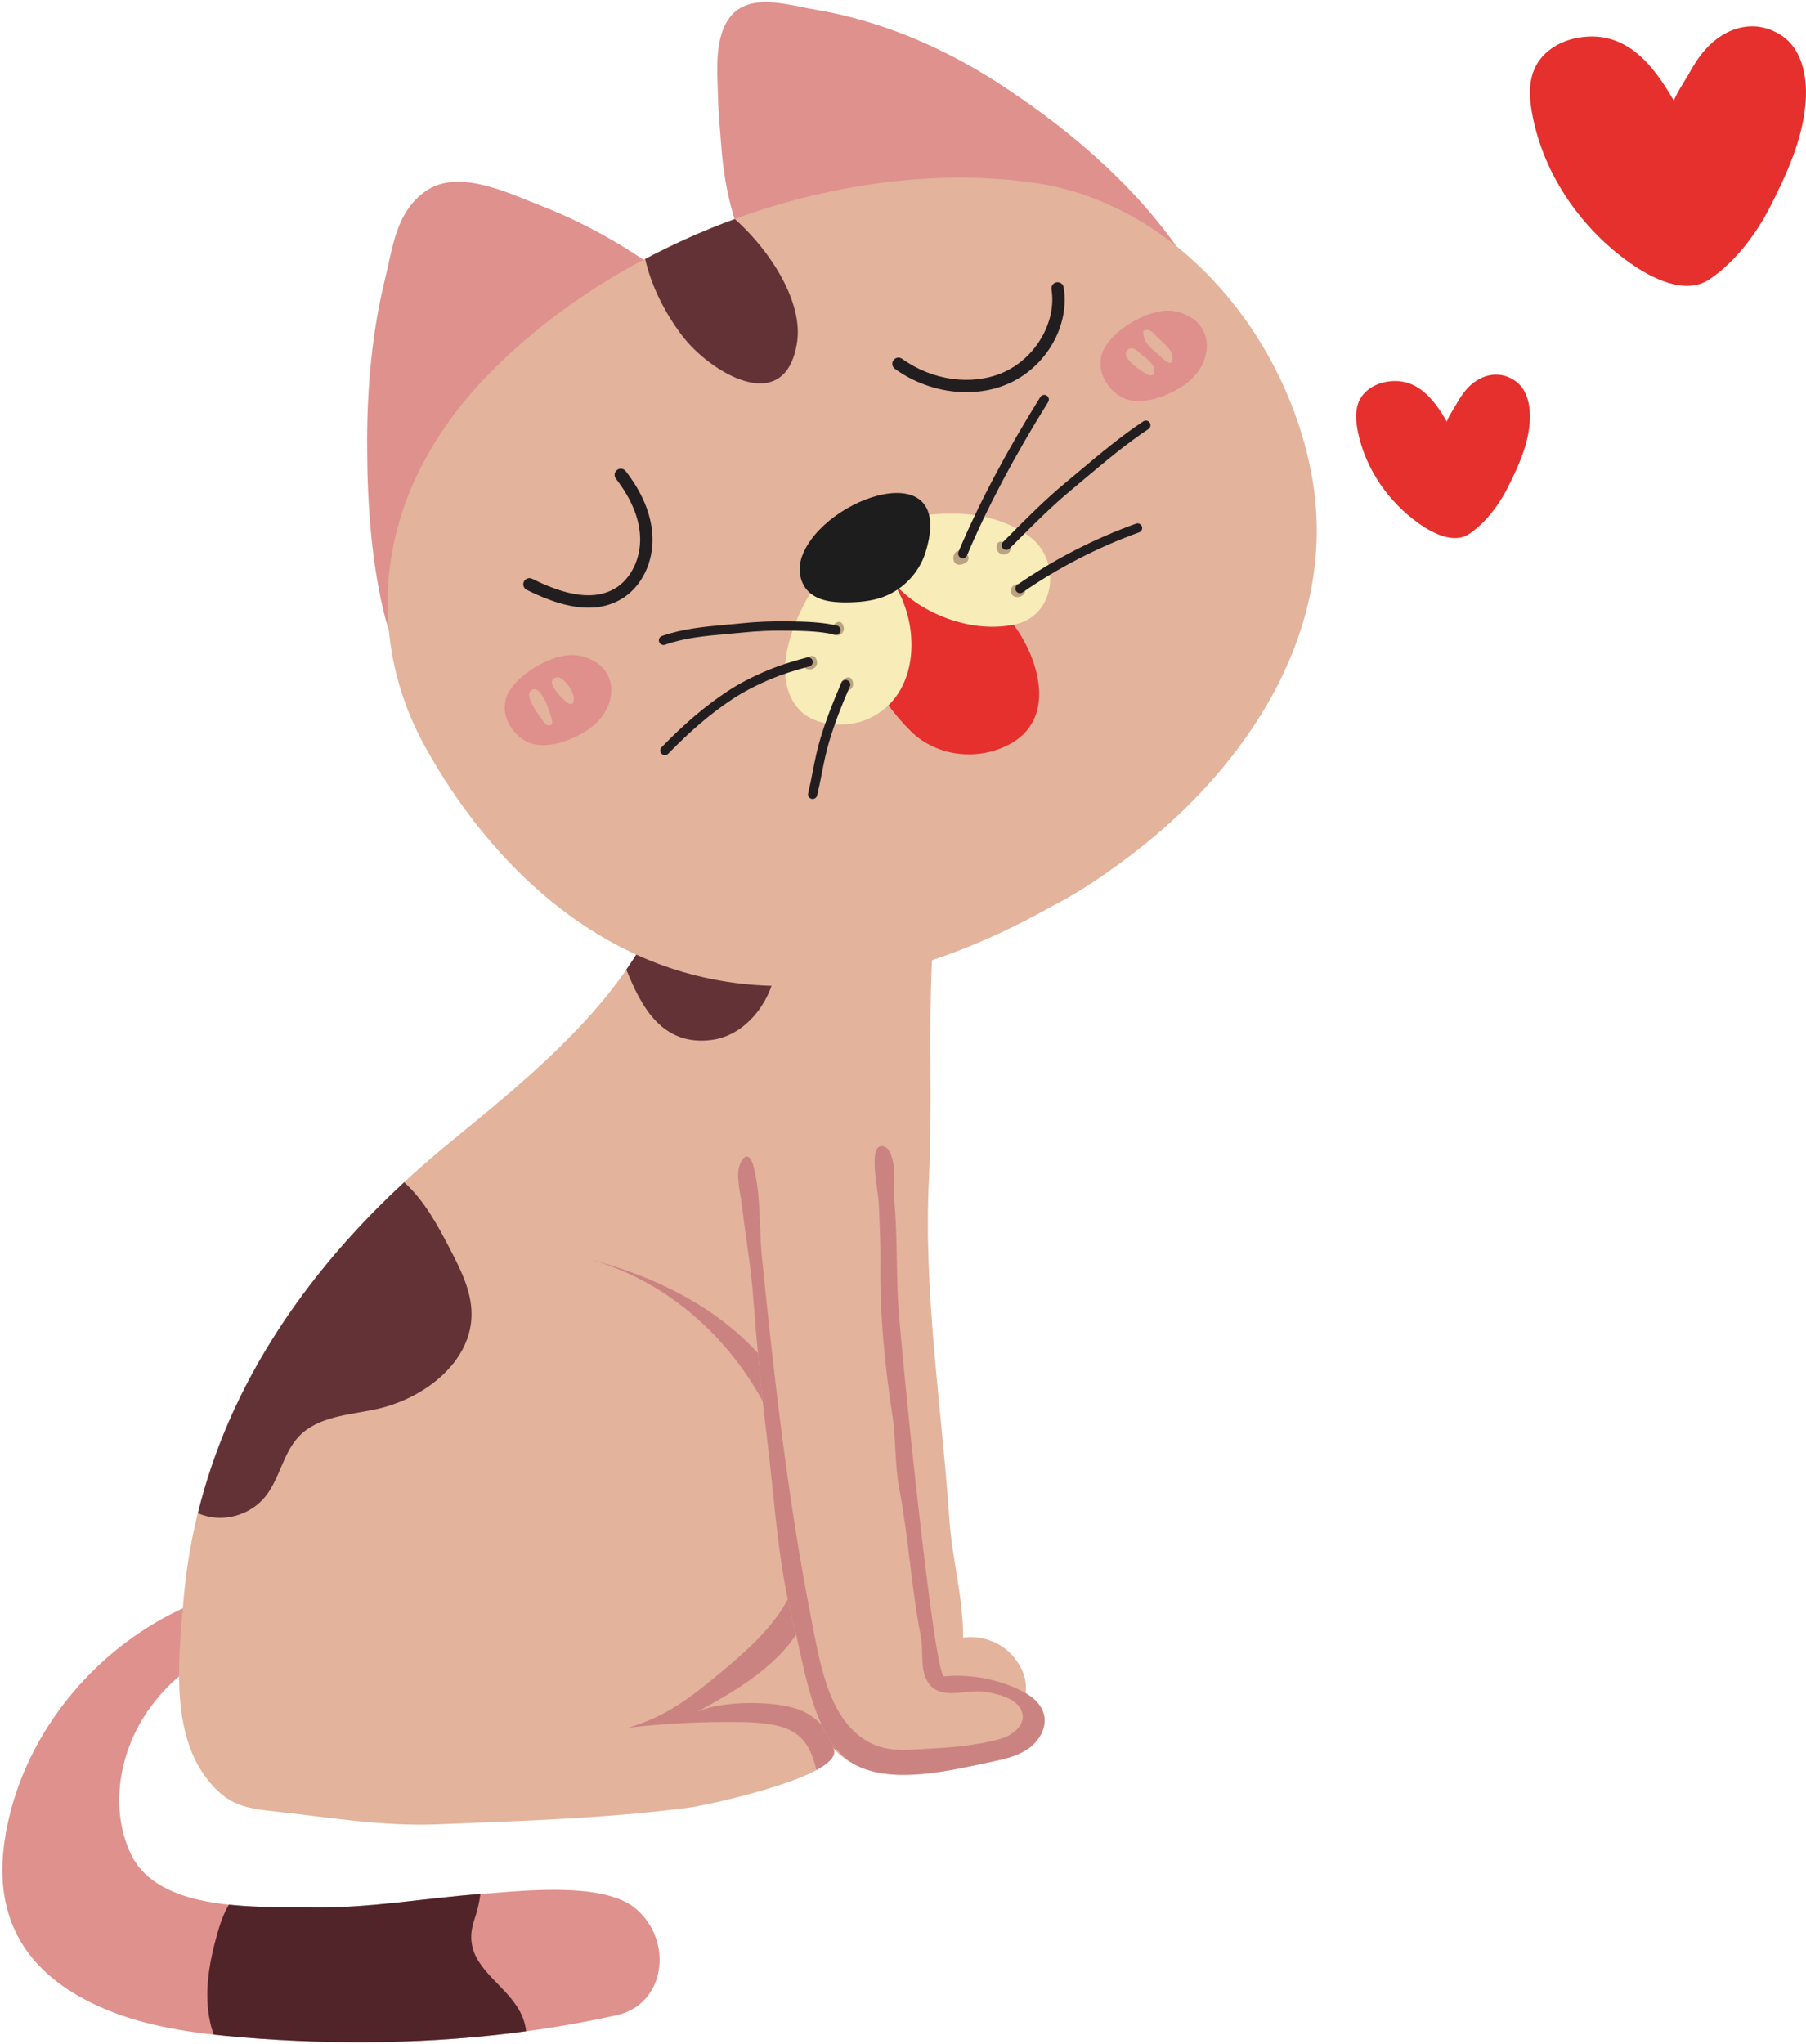 <?xml version="1.0" encoding="UTF-8"?> <svg xmlns="http://www.w3.org/2000/svg" version="1.2" viewBox="0 0 623 705" width="623" height="705"><title>Папка 1</title><style> .s0 { fill: #e5302d } .s1 { fill: #df918d } .s2 { fill: #e3b39c } .s3 { fill: #cb8381 } .s4 { fill: #502429 } .s5 { fill: #633237 } .s6 { fill: #221e20 } .s7 { fill: #f8ecb9 } .s8 { fill: #1d1d1d } .s9 { fill: #bba381 } .s10 { fill: #df8f8c } </style><g id="Папка 1"><path id="&lt;Path&gt;" class="s0" d="m604.73 81.1c-4.2 5.97-9.35 11.47-15.14 15.31-8.32 5.5-19.84-0.46-27.16-5.61-16.97-11.96-29.59-30.21-33.67-50.39-1.04-5.15-1.62-10.62 0.14-15.57 2.4-6.78 8.99-10.78 15.83-11.9 16.28-2.65 25.69 9.58 32.81 22.02-0.46-0.8 4.12-7.87 4.7-8.91 1.73-3.11 3.59-6.2 5.95-8.88 6.93-7.88 17.37-10.99 26.49-4.84 7.63 5.16 8.93 15.61 8.09 24.06-1.22 12.33-6.45 23.65-11.96 34.58-1.71 3.39-3.75 6.83-6.08 10.13z"></path><path id="&lt;Path&gt;" class="s0" d="m516.27 174.57c-2.65 3.76-5.89 7.22-9.54 9.64-5.24 3.47-12.49-0.29-17.1-3.53-10.69-7.53-18.64-19.03-21.21-31.74-0.66-3.25-1.02-6.69 0.09-9.81 1.51-4.27 5.66-6.79 9.97-7.49 10.25-1.67 16.18 6.03 20.67 13.87-0.3-0.51 2.59-4.96 2.95-5.62 1.09-1.96 2.27-3.9 3.75-5.59 4.37-4.97 10.95-6.92 16.69-3.05 4.81 3.25 5.62 9.83 5.1 15.16-0.77 7.77-4.07 14.89-7.54 21.78-1.07 2.13-2.36 4.3-3.83 6.38z"></path><g id="&lt;Group&gt;"><path id="&lt;Path&gt;" class="s1" d="m207.95 653.32c-13.23-2.9-31.31-0.86-41.46-0.13-19.73 1.4-39.35 5.06-59.17 4.7-18.33-0.34-52.63 1.78-62.19-18.47-7.52-15.95-3.83-35.45 6-49.53 6.51-9.32 15.61-17.15 26.47-20.51 3.33-1.02 6.89-1.67 9.71-3.71 3.85-2.77 5.88-9.21 3.75-13.64-3.23-6.71-7.83-4.33-14.07-2.51-12.83 3.74-24.85 10.09-35.36 18.33-21.02 16.46-36.24 40.72-40.08 67.31-3.87 26.92 7.67 45.62 32.62 56.89 15.36 6.94 32.36 9.23 49.15 10.62 43.21 3.6 87.03 1.75 129.36-7.6 17.09-3.78 19.56-25.7 6.78-36.65-2.88-2.48-6.9-4.09-11.51-5.1z"></path><path id="&lt;Path&gt;" class="s2" d="m351.26 590.18c3.51-5.41 4.02-11.74-1.48-18.58-4.11-5.1-11.04-7.69-17.53-6.79-0.03-14.41-3.82-26.98-4.78-41.08-2.55-37.65-8.99-78.42-7.03-116.68 1.97-38.42-2.41-77.21 5.89-115.38 0.14-0.64-28.79-6.48-31.32-6.95q-32.17-5.96-64.34-11.92c6.79 8.77 3.38 23.82 0.2 33.07-12.93 37.59-46.99 64.64-76.45 88.79-31.73 26-59.26 58.14-75.65 96.03-8.23 19.02-13.5 39.27-15.34 59.92-1.71 19.17-4.66 44.52 6.58 61.01 2.79 4.08 6.28 7.83 10.71 10.01 4.23 2.07 9.02 2.6 13.7 3.1 19.3 2.05 37.06 5.26 56.75 4.47 28.86-1.16 58.46-2.03 87.11-5.82 5.03-0.67 55.98-11.39 48.81-21.03 8.83 11.86 26.11 8.38 38.14 4.74 8.43-2.55 20.7-8.67 26.03-16.91z"></path><path id="&lt;Path&gt;" class="s3" d="m201.26 433.76c46.45 11.66 79.35 60.56 73.68 107.99-1.69 14.15-16.33 26.83-26.61 35.33-10.23 8.45-18.49 15-31.66 18.81 12.61-1.46 25.73-2.13 38.47-1.95 17.57 0.24 23.45 3.7 26.5 16.56 4.87-2.64 7.47-5.44 5.45-8.15q0.7 0.92 1.47 1.72c-1.66-5.8-5.4-10.63-10.82-13.49-8.24-4.35-29.55-4.3-37.85 0.18 27.83-15 43.27-27.39 43.82-60.37 0.91-54.26-33.79-84.42-82.45-96.63z"></path><path id="&lt;Path&gt;" class="s2" d="m307.84 402.55q0.93 22.36 1.86 44.72c0.56 13.28 12.47 131.23 15.97 130.91 8.62-0.78 17.44 0.72 25.32 4.32 3.97 1.8 8.02 4.55 9.09 8.78 1.14 4.46-1.57 9.19-5.35 11.83-3.77 2.64-8.42 3.65-12.93 4.59-13.42 2.83-32.93 7.69-46.07 1.35-15.13-7.31-18.18-34.34-21.99-48.89-5.43-20.8-6.48-42.41-9.1-63.66-3.74-30.32-5.9-60.82-7.54-91.32z"></path><path id="&lt;Path&gt;" class="s3" d="m349.75 586.87c-2.84-2.04-7.02-2.87-9.83-3.36-5.93-1.02-14.62 2.82-19.05-2.28-3.86-4.45-2.15-11.3-3.19-16.64-3.36-17.15-4.22-34.07-7.47-51.17-1.6-8.42-1.1-16.94-2.37-25.28-2.67-17.59-4.34-34.53-4.13-52.29 0.08-7.06-0.28-14.11-0.59-21.17-0.15-3.32-3.02-16.73-0.12-19.01 1.11-0.87 2.87-0.17 3.58 1.05 2.99 5.07 1.54 12.67 2 18.24 0.88 10.74 0.67 21.54 1.12 32.31 0.56 13.28 12.47 131.23 15.97 130.91 8.62-0.78 17.44 0.72 25.32 4.32 3.97 1.8 8.02 4.55 9.09 8.78 1.14 4.46-1.57 9.19-5.35 11.83-3.77 2.64-8.42 3.65-12.93 4.59-13.42 2.83-32.93 7.69-46.07 1.35-15.13-7.31-18.18-34.34-21.99-48.89-5.43-20.8-6.48-42.41-9.1-63.66-2.06-16.74-3.65-33.54-4.93-50.36-0.75-9.85-2.53-19.59-3.63-29.4-0.43-3.91-2.31-10.99-0.99-14.74 1.35-3.86 3.63-4.7 4.96 0.69 2.52 10.23 1.74 20.7 2.8 31.07 4.27 41.91 8.92 83.52 17.07 124.91 2.15 10.89 4.34 24.35 10.65 33.68 3.24 4.79 7.94 8.75 13.51 10.29 4.12 1.14 8.48 0.93 12.76 0.7 9.53-0.5 19.17-1.02 28.35-3.63 3.65-1.04 8.72-4.47 7.42-9.03-0.46-1.61-1.51-2.85-2.86-3.81z"></path><path id="&lt;Path&gt;" class="s4" d="m181.5 700.58c-0.57-5.13-3.21-9.09-6.38-12.66-6.72-7.6-15.66-13.55-11.49-25.79 1.13-3.29 1.77-6.22 2.08-8.88-19.46 1.44-38.83 5-58.39 4.64-7.66-0.14-18.09 0.13-28.35-0.97-1.93 3.21-3.14 6.86-4.15 10.5-2.72 9.76-4.52 20.11-2.34 30.01 0.34 1.55 0.77 2.96 1.23 4.3q4.81 0.54 9.61 0.94c32.68 2.72 65.71 2.31 98.18-2.09z"></path><path id="&lt;Path&gt;" class="s5" d="m162.66 452.87c-0.11-7.78-3.77-15.02-7.35-21.93-4.32-8.34-9.03-17.03-15.9-23.18-25.31 23.45-46.89 51.16-60.64 82.93-4.37 10.1-7.88 20.55-10.51 31.22q1.68 0.73 3.56 1.16c7.05 1.58 14.88-1.09 19.5-6.64 5.18-6.23 6.25-15.23 11.86-21.07 6.56-6.83 17.07-7.31 26.33-9.27 16.6-3.52 33.4-16.25 33.15-33.22z"></path><path id="&lt;Path&gt;" class="s5" d="m315.95 304.54c2.43-4.73 3.17-10.28 2.31-15.52l-87.59-16.22c6.79 8.77 3.38 23.82 0.2 33.07-3.52 10.25-8.66 19.7-14.81 28.54 5.22 13.07 12.44 26.38 29.28 24.3 10.49-1.3 18.71-10.59 21.46-20.8 1.14-4.25 1.63-8.94 4.5-12.28 4.87-5.64 13.63-4.6 21.02-5.47 9.77-1.14 19.14-6.87 23.63-15.62z"></path><g id="&lt;Group&gt;"><g id="&lt;Group&gt;"><path id="&lt;Path&gt;" class="s1" d="m211.09 194.28c4.89-6.02 12.27-8.37 16.66-16.07 6.85-12.02 11.56-25.83 12.25-39.73 0.25-5.07-2.7-11.68-2.07-16 0.74-4.99 7.14-8.56 5.95-13.98-0.45-2.07-2.11-3.62-3.71-5-15.97-13.79-34.21-24.99-53.88-32.67-11.14-4.34-28.45-12.88-39.67-4.77-10.12 7.32-11.15 19.44-13.83 30.3-4.41 17.84-6.12 37.17-6.15 55.53-0.03 19.4 1.14 39.76 5.62 58.74 4.04 17.16 12.96 29.7 21.8 44.37 2.71-17.43 19.58-20.83 31.98-30.2 12.14-9.16 15.77-19.12 25.05-30.52z"></path><path id="&lt;Path&gt;" class="s1" d="m247.67 33c-0.2-8.18-1.25-18.67 3.33-25.94 6.42-10.16 20.37-5.41 29.97-3.8 24.29 4.08 46.86 14.15 67.19 27.89q0.83 0.56 1.67 1.12c27.73 18.84 53.74 43.08 68.43 73.69q1.27 2.63 2.41 5.32c-20.25-9.7-47.57-9.22-69.92-11.15-14.67-1.27-29.5-1.02-44.07 1.19-7.27 1.1-14.46 2.69-21.5 4.82-5.24 1.58-9.26 4.25-14.16 0.56-3.43-2.57-6.62-8.04-8.87-11.67-8.4-13.52-12.23-29.2-13.36-44.95-0.32-4.52-0.97-10.7-1.12-17.08z"></path><path id="&lt;Path&gt;" class="s2" d="m362.31 312.89c9.8-4.95 19.05-11.33 27.78-17.94 40.05-30.31 71.65-77.85 62.57-130.05-8.4-48.25-46.19-95.02-96.57-101.94-65.58-9-141.67 19-187.82 66.4-10.99 11.29-20.23 24.42-26.41 38.96-12.39 29.15-10.56 61.57 4.8 89.27 17.67 31.86 44.24 60.55 78.65 74.14 45.92 18.15 95.6 4.4 137-18.84z"></path><path id="&lt;Path&gt;" class="s6" d="m203.01 209.6c-6.09 0-13.16-2.05-21.33-6.16-1.05-0.53-1.47-1.81-0.95-2.86 0.53-1.06 1.82-1.48 2.87-0.95 12.42 6.24 21.75 7.34 28.52 3.36 5.55-3.27 9.04-10.48 8.68-17.94-0.31-6.5-3.11-13.21-8.34-19.94-0.72-0.93-0.55-2.27 0.38-2.99 0.92-0.73 2.27-0.56 3 0.37 5.76 7.44 8.86 14.96 9.22 22.36 0.44 9.14-3.79 17.7-10.77 21.81q-4.97 2.94-11.28 2.94z"></path><path id="&lt;Path&gt;" class="s6" d="m333.39 135.27c-8.54 0-17.36-2.77-24.69-8.06-0.96-0.69-1.18-2.02-0.48-2.98 0.68-0.96 2.02-1.17 2.97-0.48 10.37 7.48 23.96 9.37 34.64 4.81 11.31-4.83 18.72-17.45 16.9-28.75-0.2-1.16 0.6-2.26 1.76-2.45 1.14-0.18 2.26 0.6 2.44 1.77 2.17 13.36-6.18 27.7-19.42 33.35-4.39 1.87-9.21 2.79-14.12 2.79z"></path><path id="&lt;Path&gt;" class="s5" d="m274.98 117.88c1.97-13.36-8.61-30.83-21.48-42.33-10.63 3.88-20.98 8.52-30.92 13.78 1.96 8.93 6.66 18.41 12.6 26.28 9.75 12.93 35.91 28.71 39.8 2.27z"></path><path id="&lt;Path&gt;" class="s0" d="m314.21 252.22c8.89 8.78 23.32 10.44 34.39 4.28 15.1-8.4 10.31-27.14 2.6-38.83-9.49-14.39-21.72-19.8-39.07-16.89-3.3 0.56-6.8 1.26-9.2 3.59-15 14.54 0.42 37.13 11.28 47.85z"></path><path id="&lt;Path&gt;" class="s7" d="m310.72 203.6c10.11 9.52 26.44 14.83 39.83 11.66 13.9-3.29 15.43-22.25 4.64-30.17-13.45-9.87-31.09-9.04-46.07-5.62-2.39 0.55-4.77 1.16-7.04 2.1-16.52 6.82-42.07 46.46-26.26 63.32 5.55 5.92 16.76 6.13 23.65 3.07 18.25-8.12 18.2-33.14 8.38-47.38q1.33 1.57 2.87 3.02z"></path><path id="&lt;Path&gt;" class="s8" d="m276.66 191.9c-1.43 3.94-0.94 8.72 1.91 11.8 3.21 3.48 8.43 4.09 13.17 4.08 4.42-0.02 8.91-0.39 13.05-1.94 6.8-2.55 12.29-8.34 14.46-15.27 10.88-34.65-35.12-19.35-42.59 1.33z"></path><path id="&lt;Path&gt;" class="s9" d="m291.08 216.47c-1.03-5.7-8.08 2.74-2.27 2.7 1.34-0.01 2.51-1.38 2.27-2.7z"></path><path id="&lt;Path&gt;" class="s9" d="m281.84 228.2c-1.04-5.7-8.08 2.74-2.27 2.7 1.34-0.01 2.51-1.38 2.27-2.7z"></path><path id="&lt;Path&gt;" class="s9" d="m294.28 235.58c-1.04-5.7-8.08 2.74-2.27 2.69 1.34-0.01 2.51-1.37 2.27-2.69z"></path><path id="&lt;Path&gt;" class="s9" d="m346.82 191.18c5.51-1.77-3.78-7.65-2.97-1.89 0.18 1.32 1.69 2.3 2.97 1.89z"></path><path id="&lt;Path&gt;" class="s9" d="m351.65 205.85c1.28-0.3 2.38-1.39 1.94-2.87-0.8-2.7-5.27-1.69-4.87 1.09 0.23 1.62 1.66 2.09 2.93 1.78z"></path><path id="&lt;Path&gt;" class="s9" d="m332.05 194.6c2.44-0.78 2.82-2.7 0.66-4.09-4.46-2.88-5.48 5.64-0.66 4.09z"></path><path id="&lt;Path&gt;" class="s10" d="m193.14 256.17c-4.19 1.15-8.55 1.29-12.01-0.69-5.68-3.24-9.02-10.68-5.67-16.71 3.83-6.91 16.61-14.48 24.87-12.52 14.05 3.34 13.21 18.31 2.48 25.46-2.64 1.76-6.09 3.48-9.67 4.46z"></path><path id="&lt;Path&gt;" class="s10" d="m398.75 137.43c-4.17 1.19-8.53 1.38-12.01-0.56-5.71-3.19-9.12-10.59-5.84-16.66 3.76-6.94 16.47-14.65 24.74-12.77 14.08 3.2 13.4 18.18 2.74 25.44-2.62 1.78-6.05 3.54-9.63 4.55z"></path></g><path id="&lt;Path&gt;" class="s6" d="m332.11 192.54q-0.31 0-0.62-0.13c-0.81-0.34-1.2-1.28-0.85-2.09 6.88-16.39 16.64-34.84 28.22-53.37 0.47-0.75 1.46-0.98 2.21-0.51 0.75 0.47 0.98 1.46 0.51 2.2-11.5 18.39-21.17 36.69-27.99 52.91-0.26 0.62-0.85 0.99-1.48 0.99z"></path><path id="&lt;Path&gt;" class="s6" d="m347.14 189.65c-0.41 0-0.82-0.15-1.13-0.46-0.62-0.63-0.63-1.64 0-2.27l1.91-1.91c6.25-6.29 12.72-12.79 19.63-18.52q2.54-2.11 5.06-4.23c6.89-5.78 14.01-11.77 21.78-16.94 0.74-0.49 1.73-0.29 2.22 0.44 0.49 0.74 0.29 1.73-0.45 2.22-7.62 5.08-14.36 10.74-21.5 16.73q-2.52 2.13-5.07 4.25c-6.79 5.63-13.2 12.07-19.4 18.3l-1.92 1.92c-0.31 0.32-0.72 0.47-1.13 0.47z"></path><path id="&lt;Path&gt;" class="s6" d="m351.86 204.6c-0.51 0-1.01-0.24-1.32-0.69-0.5-0.73-0.32-1.72 0.41-2.23 12.66-8.76 26.43-15.85 40.92-21.07 0.83-0.31 1.75 0.13 2.05 0.96 0.3 0.83-0.13 1.75-0.97 2.05-14.22 5.12-27.74 12.09-40.18 20.7q-0.43 0.28-0.91 0.28z"></path><path id="&lt;Path&gt;" class="s6" d="m229.36 260.45c-0.4 0-0.81-0.15-1.11-0.45-0.64-0.61-0.65-1.62-0.04-2.26 7.85-8.09 15.29-14.41 22.76-19.33 3.97-2.62 8.53-4.99 13.93-7.26 5.09-2.13 11.12-3.77 13.48-4.38 0.86-0.22 1.73 0.3 1.95 1.15 0.22 0.86-0.3 1.73-1.15 1.95-4.77 1.22-9.64 2.81-13.03 4.23-5.23 2.19-9.62 4.48-13.42 6.98-7.28 4.79-14.55 10.97-22.22 18.89-0.32 0.32-0.74 0.48-1.15 0.48z"></path><path id="&lt;Path&gt;" class="s6" d="m228.88 222.46c-0.66 0-1.28-0.42-1.51-1.07-0.29-0.84 0.15-1.75 0.98-2.04 7.29-2.55 14.78-3.21 22.02-3.86q2.75-0.23 5.53-0.52c5.11-0.53 10.54-0.76 16.66-0.65 5.79 0.09 11 0.26 16.16 1.45 0.85 0.2 1.39 1.06 1.19 1.92-0.2 0.85-1.02 1.41-1.92 1.2-4.84-1.12-9.88-1.29-15.48-1.37-5.99-0.11-11.3 0.11-16.27 0.64q-2.81 0.28-5.59 0.52c-7.37 0.66-14.34 1.27-21.24 3.69q-0.26 0.09-0.53 0.09z"></path><path id="&lt;Path&gt;" class="s6" d="m280.33 275.57q-0.19 0-0.37-0.04c-0.86-0.21-1.39-1.07-1.18-1.93 0.59-2.47 1.08-4.93 1.56-7.39 0.75-3.83 1.53-7.79 2.74-11.73 1.86-6.07 4.21-12.3 7.18-19.03 0.36-0.81 1.31-1.17 2.11-0.82 0.81 0.35 1.17 1.3 0.82 2.11-2.92 6.61-5.23 12.72-7.05 18.68-1.16 3.77-1.92 7.65-2.66 11.41-0.49 2.5-0.99 5.01-1.6 7.52-0.17 0.73-0.82 1.22-1.55 1.22z"></path></g><path id="&lt;Path&gt;" class="s2" d="m398.2 127.38q0.04 0.19 0.06 0.4c0.04 0.43 0 0.89-0.27 1.22-0.56 0.71-1.69 0.43-2.49 0.01-1.71-0.9-9.92-6.18-6.14-8.61 1.03-0.67 2.43 0 3.29 0.88 1.78 1.81 5.02 3.36 5.55 6.1z"></path><path id="&lt;Path&gt;" class="s2" d="m404.17 124.83c-0.95 1.38-3.49-1.62-4.98-2.89-2.78-2.37-4.77-3.94-4.86-7.68 0.62-0.58 1.63-0.57 2.4-0.21 0.77 0.37 1.36 1.02 1.93 1.65 1.67 1.85 6.06 4.92 5.88 7.73q-0.07 1-0.37 1.4z"></path><path id="&lt;Path&gt;" class="s2" d="m190.46 248.71c-0.31-2.13-3.85-13.69-7.44-10.41-2.16 1.99 3.21 8.87 4.52 10.63 0.36 0.49 0.75 0.98 1.31 1.2 0.55 0.23 1.31 0.08 1.56-0.47 0.13-0.29 0.09-0.63 0.05-0.95z"></path><path id="&lt;Path&gt;" class="s2" d="m195.99 236.3c-0.91-1.16-2.56-3.11-4.25-2.63-4.29 1.2 2.83 8.06 4.24 8.87 0.4 0.23 0.87 0.44 1.29 0.27 0.51-0.21 0.67-0.86 0.67-1.41 0.03-1.86-0.8-3.64-1.95-5.1z"></path></g></g></svg> 